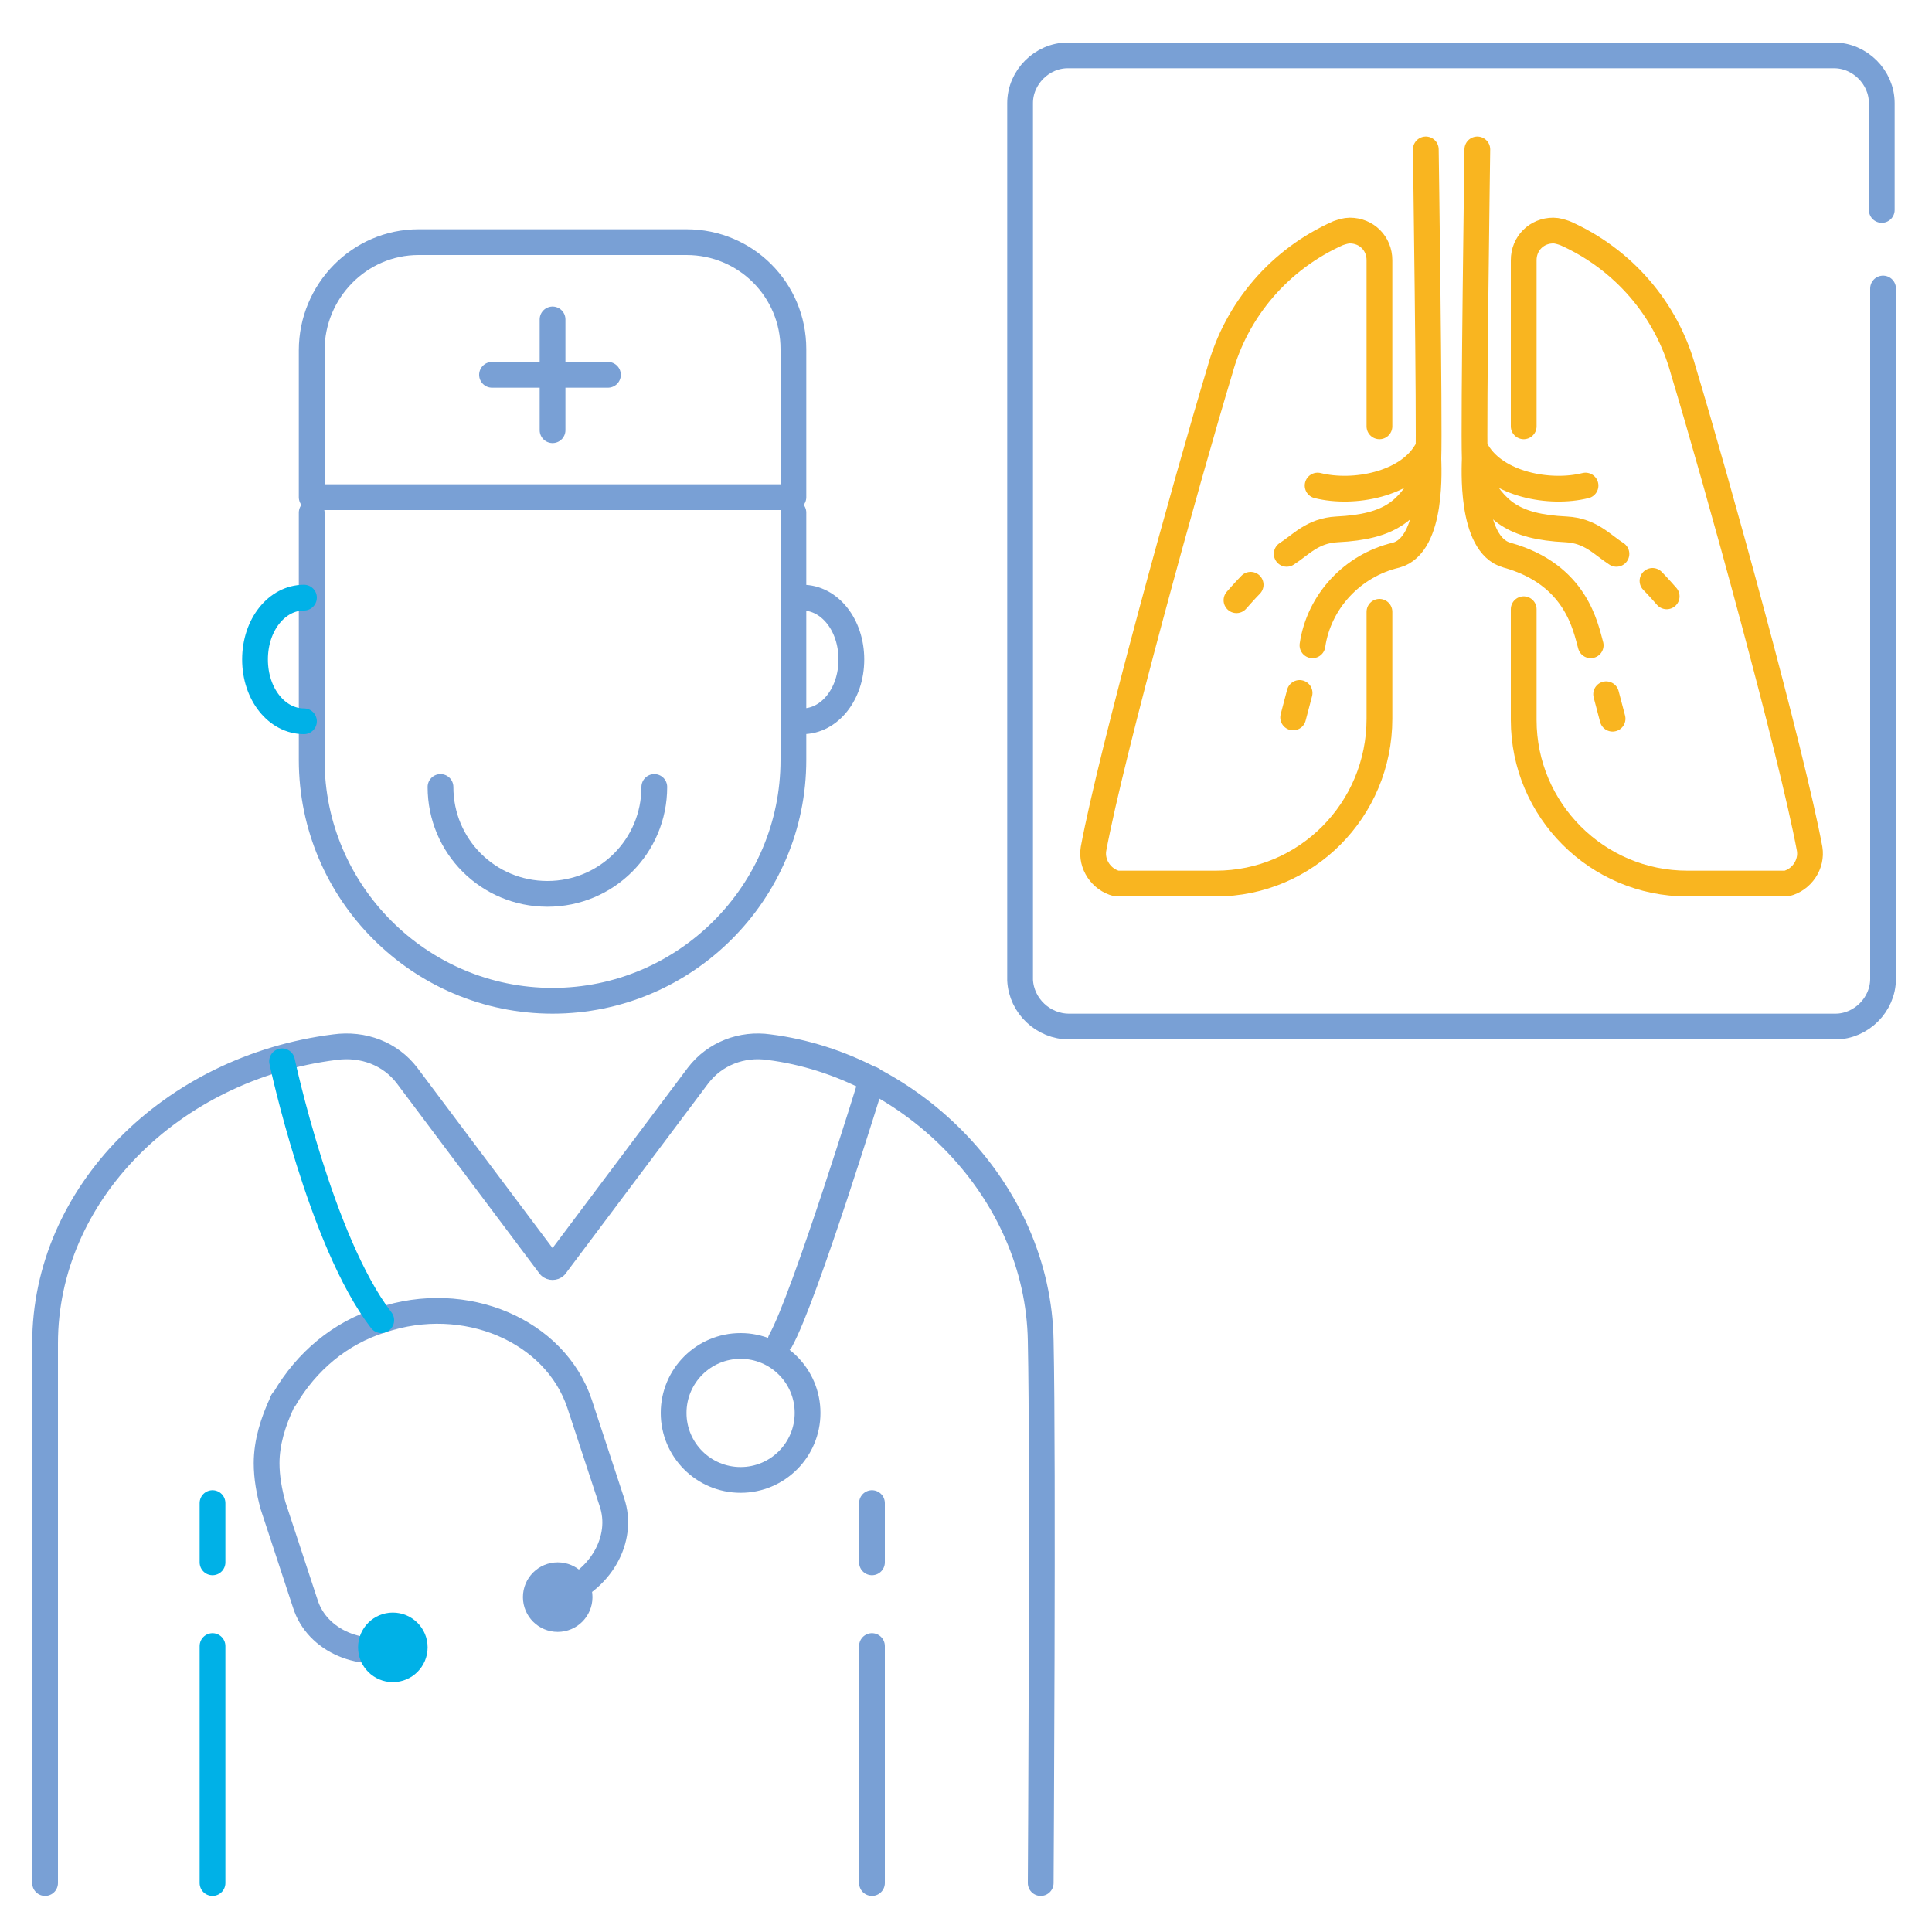 <?xml version="1.0" encoding="utf-8"?>
<!-- Generator: Adobe Illustrator 24.1.2, SVG Export Plug-In . SVG Version: 6.00 Build 0)  -->
<svg version="1.1" id="Layer_1" xmlns="http://www.w3.org/2000/svg" xmlns:xlink="http://www.w3.org/1999/xlink" x="0px" y="0px"
	 viewBox="0 0 150 150" style="enable-background:new 0 0 150 150;" xml:space="preserve">
<style type="text/css">
	.st0{fill:none;stroke:#F9B520;stroke-width:2;stroke-linecap:round;stroke-linejoin:round;}
	.st1{fill:none;stroke:#79A0D5;stroke-width:2;stroke-linecap:round;stroke-linejoin:round;}
	.st2{fill:#00B1E7;}
	.st3{fill:#79A0D5;}
	.st4{fill:none;stroke:#00B1E7;stroke-width:2;stroke-linecap:round;stroke-linejoin:round;}
</style>
<path class="st0" d="M101.9,50.1c0.5-3.4,3.1-6.2,6.5-7c2.9-0.8,2.5-7,2.5-7.5c0.1-2.7-0.2-24-0.2-24"/>
<path class="st0" d="M99.9,43c1.1-0.7,2-1.8,3.9-1.9c4.2-0.2,5.5-1.5,6.9-4"/>
<path class="st0" d="M96,46.6c0,0,0.7-0.8,1.1-1.2"/>
<path class="st0" d="M102.3,37.7c2.8,0.7,6.9-0.1,8.4-2.6"/>
<line class="st0" x1="100.9" y1="53.8" x2="100.4" y2="55.7"/>
<path class="st0" d="M123.5,50.1c-0.4-1.4-1.1-5.5-6.5-7c-2.9-0.8-2.5-7-2.5-7.5c-0.1-2.7,0.2-24,0.2-24"/>
<path class="st0" d="M125.5,43c-1.1-0.7-2-1.8-3.9-1.9c-4.2-0.2-5.5-1.5-6.9-4"/>
<path class="st0" d="M129.4,46.3c0,0-0.7-0.8-1.1-1.2"/>
<path class="st0" d="M123.1,37.7c-2.8,0.7-6.9-0.1-8.4-2.6"/>
<line class="st0" x1="124.7" y1="53.9" x2="125.2" y2="55.8"/>
<path class="st0" d="M107.1,33.1V20.2c0-1.3-1-2.3-2.3-2.3c-0.3,0-0.6,0.1-0.9,0.2c-4.5,2-7.9,5.9-9.2,10.7
	c-2.6,8.6-8.4,29.6-9.8,37.1c-0.2,1.2,0.6,2.4,1.8,2.7c0.1,0,0.3,0,0.4,0h7.3c7,0,12.7-5.7,12.7-12.8v-8.3"/>
<path class="st0" d="M118.3,33.1V20.2c0-1.3,1-2.3,2.3-2.3c0.3,0,0.6,0.1,0.9,0.2c4.5,2,7.9,5.9,9.2,10.7c2.6,8.6,8.4,29.6,9.8,37.1
	c0.2,1.2-0.6,2.4-1.8,2.7c-0.1,0-0.3,0-0.4,0H131c-7,0-12.7-5.7-12.7-12.7c0,0,0,0,0,0v-8.6"/>
<path class="st1" d="M61.6,39.8V59c0,10.3-8.4,18.7-18.7,18.7l0,0c-10.3,0-18.7-8.4-18.7-18.7V39.8"/>
<path class="st1" d="M80.8,146.2c0,0,0.2-32.8,0-42.1c-0.2-11.7-10-21.4-21.1-22.8c-2.1-0.3-4.2,0.5-5.5,2.2L43.1,98.3
	c-0.1,0.1-0.3,0.1-0.4,0c0,0,0,0,0,0L31.6,83.5c-1.3-1.7-3.4-2.5-5.6-2.2c-12.7,1.6-22.5,11.4-22.5,23v41.9"/>
<path class="st1" d="M32.5,18.8h20.8c4.6,0,8.3,3.7,8.3,8.3v11.5l0,0H24.2l0,0V27.2C24.2,22.6,27.9,18.8,32.5,18.8L32.5,18.8z"/>
<line class="st1" x1="42.9" y1="24.8" x2="42.9" y2="33.4"/>
<line class="st1" x1="38.2" y1="29.1" x2="47.2" y2="29.1"/>
<path class="st1" d="M31.4,127.8c-3.3,1.1-6.8-0.4-7.7-3.3l-2.5-7.6c-0.3-1.1-0.5-2.2-0.5-3.3c0-1.6,0.5-3.2,1.2-4.7
	c0-0.1,0.1-0.2,0.2-0.3c1.7-2.9,4.3-5.1,7.5-6.1l0,0c6.5-2.2,13.5,0.8,15.4,6.5l2.5,7.6c1,2.9-0.9,6.2-4.2,7.3"/>
<circle class="st2" cx="30.5" cy="127.9" r="2.7"/>
<circle class="st3" cx="43.3" cy="124" r="2.7"/>
<path class="st4" d="M21.9,82.4c0,0,3,14,7.7,20.1"/>
<path class="st1" d="M67.7,83.8c0,0-5.2,16.9-7.1,20.3"/>
<circle class="st1" cx="57.5" cy="109.7" r="5.2"/>
<path class="st4" d="M23.6,56c-2.1,0-3.8-2.1-3.8-4.8s1.7-4.8,3.8-4.8"/>
<path class="st1" d="M62.3,56c2.1,0,3.8-2.1,3.8-4.8s-1.7-4.8-3.8-4.8"/>
<path class="st1" d="M50.8,61.1c0,4.6-3.7,8.3-8.3,8.3s-8.3-3.7-8.3-8.3"/>
<line class="st4" x1="16.5" y1="127.8" x2="16.5" y2="146.2"/>
<line class="st4" x1="16.5" y1="116.7" x2="16.5" y2="121.3"/>
<line class="st1" x1="67.7" y1="127.8" x2="67.7" y2="146.2"/>
<line class="st1" x1="67.7" y1="116.7" x2="67.7" y2="121.3"/>
<path class="st1" d="M146.2,22.4V76c0,2-1.7,3.7-3.7,3.7c0,0,0,0,0,0H83c-2,0-3.7-1.6-3.8-3.6c0,0,0,0,0,0V8c0-2,1.7-3.7,3.7-3.7
	c0,0,0,0,0,0h59.5c2,0,3.7,1.7,3.7,3.7v8.3"/>
</svg>
